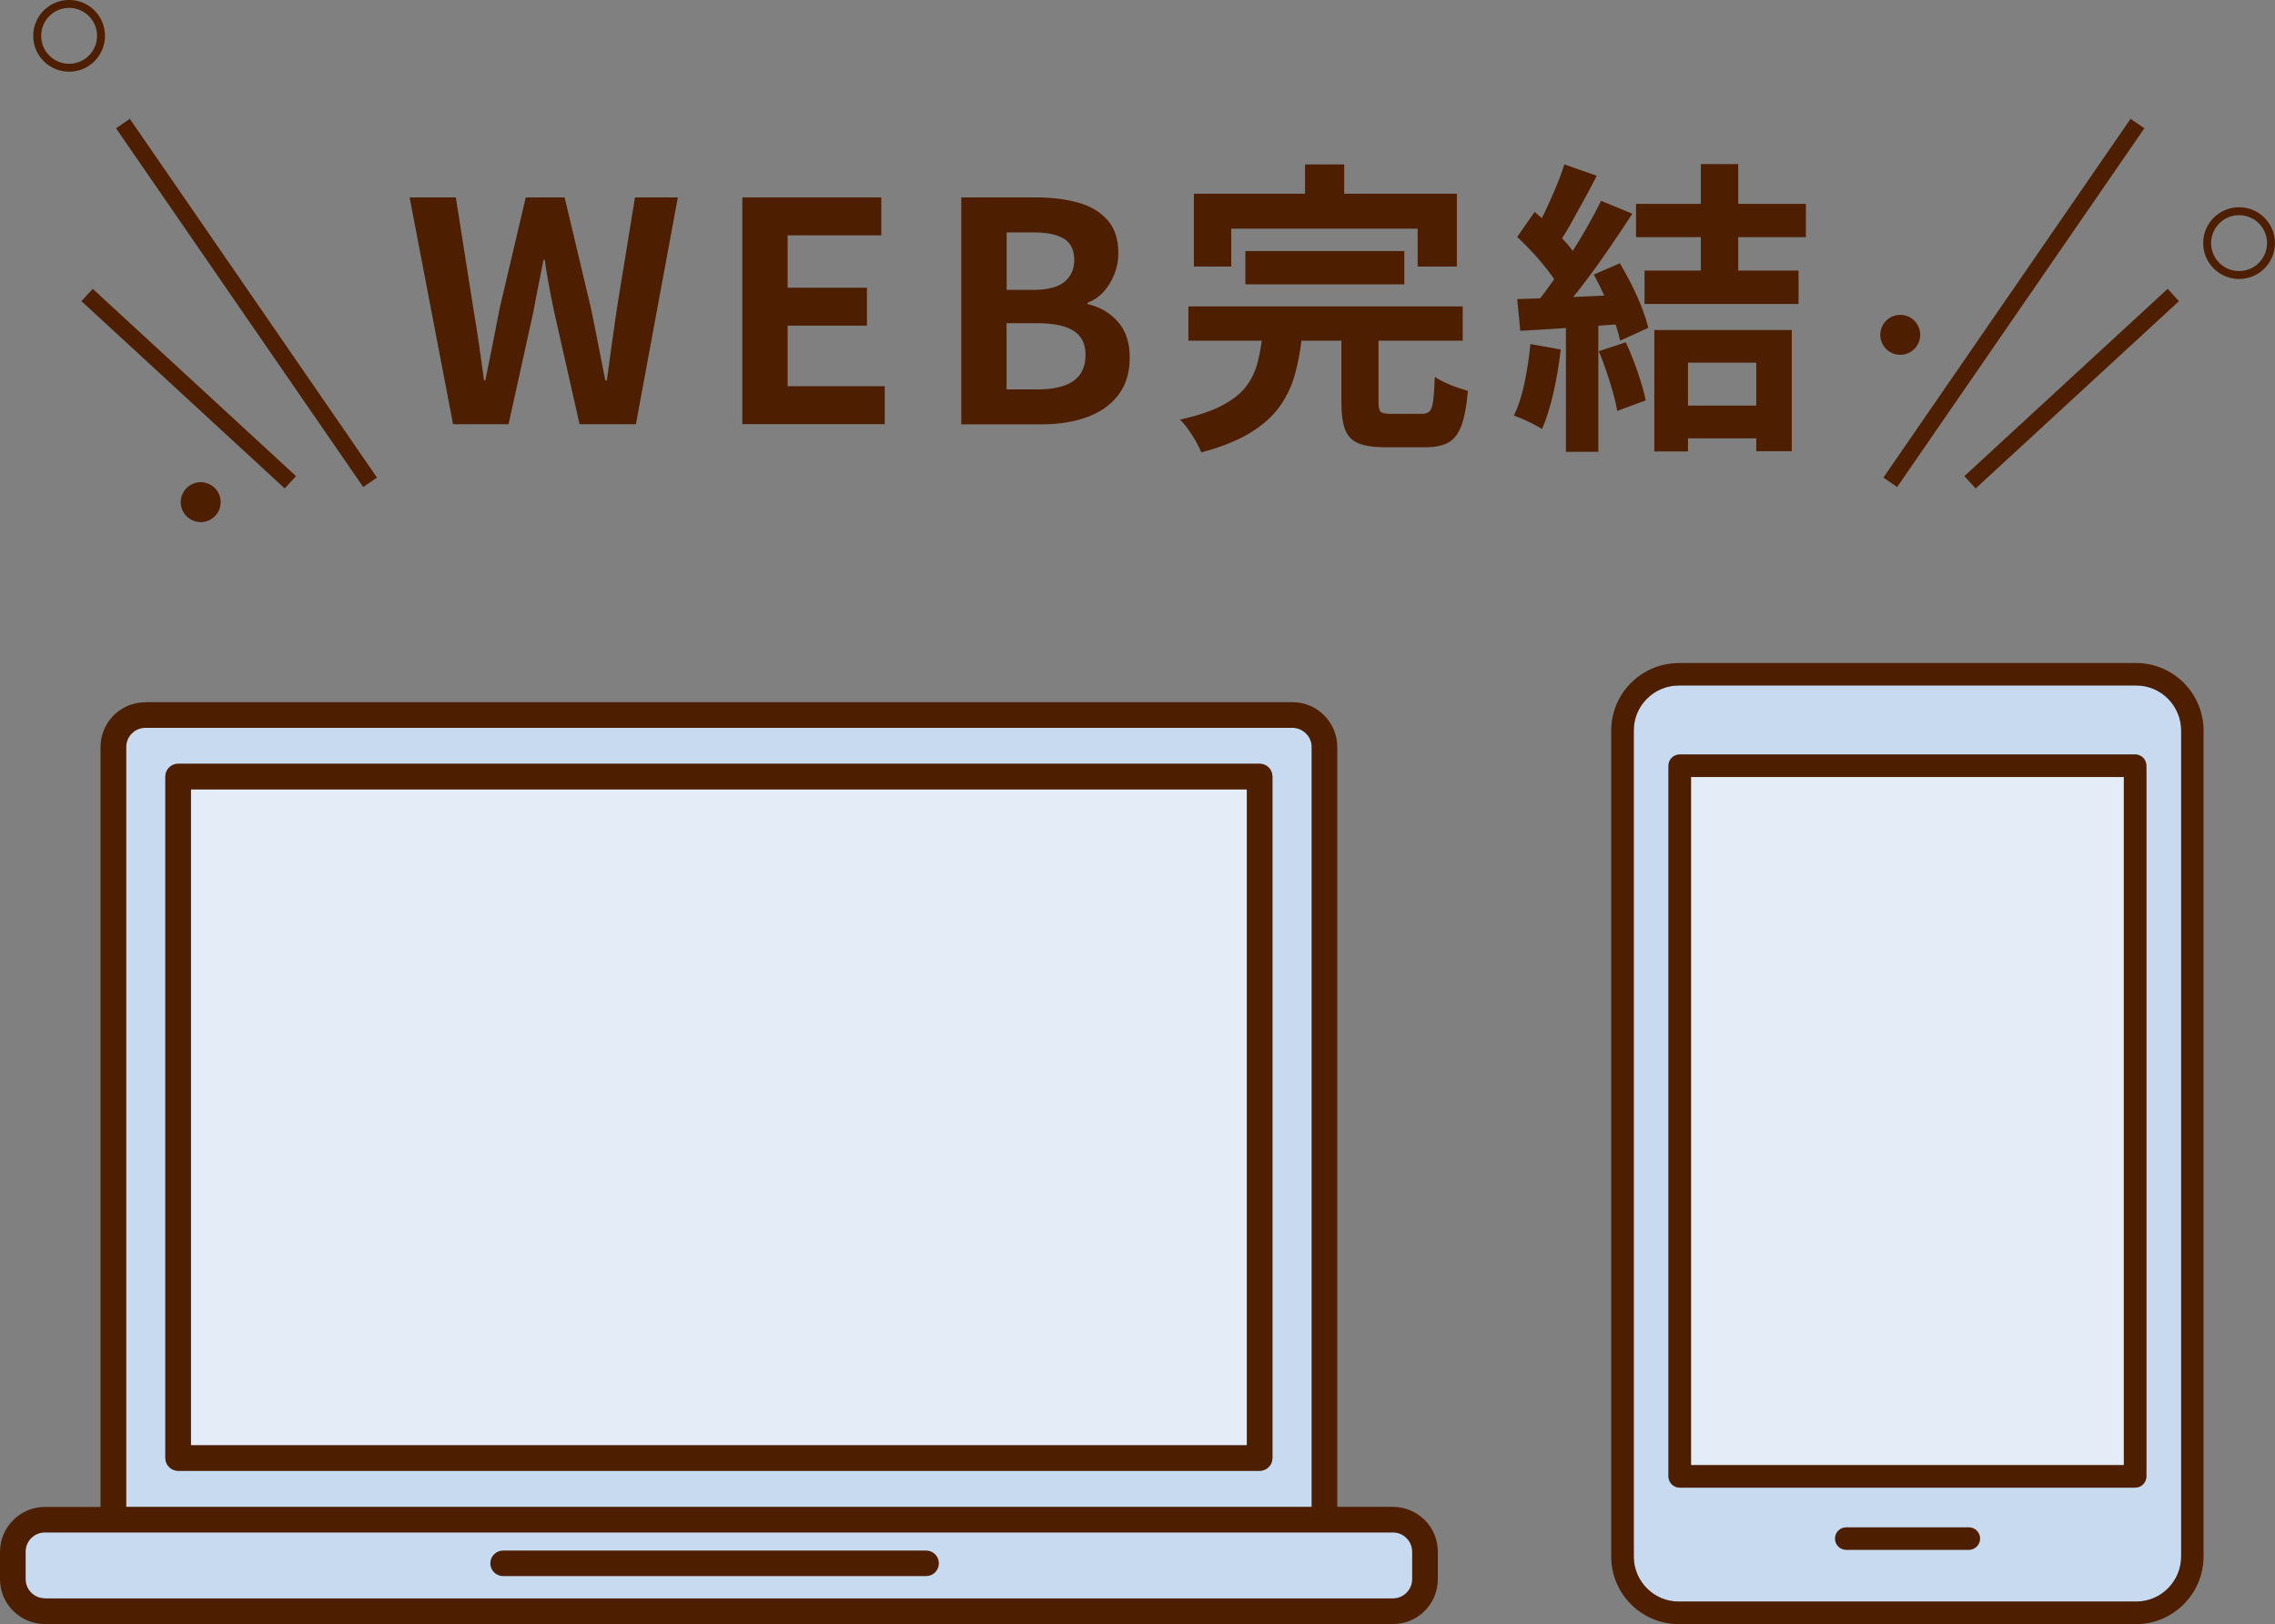 <?xml version="1.0" encoding="UTF-8"?>
<svg id="_レイヤー_2" data-name="レイヤー 2" xmlns="http://www.w3.org/2000/svg" viewBox="0 0 272.26 194.4">
  <rect x="0" y="0" width="272.26" height="194.4" fill="#808080" stroke="none"/>
  <defs>
    <style>
      .cls-1, .cls-2 {
        fill: #4d1f00;
      }

      .cls-3 {
        fill: #e4edf7;
      }

      .cls-4 {
        stroke-width: 2px;
      }

      .cls-4, .cls-5 {
        fill: none;
        stroke: #4d1f00;
        stroke-miterlimit: 10;
      }

      .cls-6 {
        fill: #c8daef;
      }

      .cls-6, .cls-2 {
        fill-rule: evenodd;
      }

      .cls-5 {
        stroke-width: .95px;
      }
    </style>
  </defs>
  <g id="layout">
    <g>
      <g>
        <g>
          <path class="cls-6" d="M154.67,87.11H17.39c-.63,0-1.21.26-1.62.68h0c-.42.41-.67.99-.67,1.62v90.96h141.87v-90.96c0-.63-.26-1.21-.68-1.62-.42-.42-.99-.68-1.62-.68h0ZM21.31,91.42h129.43c.85,0,1.54.68,1.54,1.53v81.58c0,.85-.69,1.53-1.54,1.53H21.31c-.84,0-1.53-.69-1.53-1.53v-81.58c0-.84.69-1.53,1.53-1.53Z"/>
          <path class="cls-6" d="M5.36,191.33h161.33c.64,0,1.21-.25,1.63-.67h0c.42-.42.68-.99.68-1.63v-3.3c0-.63-.25-1.21-.68-1.62-.41-.42-.99-.68-1.62-.68H5.36c-.63,0-1.21.26-1.62.68l-.06.06c-.38.41-.61.96-.61,1.57v3.3c0,.64.26,1.21.67,1.63.42.42.99.67,1.63.67Z"/>
          <rect class="cls-3" x="22.85" y="94.49" width="126.37" height="78.51"/>
        </g>
        <path class="cls-2" d="M5.37,191.34h161.33c.63,0,1.21-.26,1.63-.68.42-.42.68-.99.68-1.63v-3.29c0-.63-.26-1.21-.68-1.63l-.06-.06c-.41-.38-.96-.62-1.57-.62H5.37c-.64,0-1.21.26-1.63.67s-.68.99-.68,1.63v3.29c0,.64.26,1.21.68,1.63h0c.42.41.99.67,1.63.67h0ZM17.39,84.05h137.28c1.48,0,2.82.6,3.79,1.57.97.97,1.58,2.31,1.58,3.79v90.96h6.66c1.43,0,2.73.57,3.7,1.48.03.03.07.06.1.09.97.97,1.57,2.32,1.57,3.8v3.29c0,1.48-.6,2.82-1.57,3.8-.97.97-2.31,1.57-3.8,1.57H5.37c-1.48,0-2.82-.6-3.79-1.57h0s0,0,0,0c-.97-.97-1.58-2.31-1.58-3.79v-3.29c0-1.48.61-2.82,1.58-3.79h0c.97-.98,2.31-1.58,3.79-1.58h6.66v-90.96c0-1.47.6-2.82,1.57-3.79h0s0,0,0,0c.97-.97,2.31-1.57,3.79-1.57h0ZM154.67,87.12H17.39c-.63,0-1.21.26-1.62.68h0c-.41.41-.67.99-.67,1.62v90.96h141.88v-90.96c0-.63-.26-1.21-.68-1.62s-.99-.68-1.63-.68h0ZM60.21,188.66c-.85,0-1.53-.69-1.53-1.53s.69-1.53,1.53-1.53h50.62c.84,0,1.53.69,1.53,1.53s-.69,1.53-1.53,1.53h-50.62ZM21.32,91.42c-.84,0-1.53.68-1.53,1.53v81.58c0,.84.69,1.53,1.53,1.53h129.43c.85,0,1.53-.69,1.53-1.53v-81.58c0-.85-.69-1.53-1.53-1.53H21.32ZM149.22,94.49H22.85v78.51h126.37v-78.51Z"/>
      </g>
      <g>
        <g>
          <path class="cls-6" d="M255.64,82.05h-54.73c-1.49,0-2.83.61-3.81,1.58-.98.98-1.58,2.32-1.58,3.81v98.88c0,1.49.6,2.83,1.58,3.81h0c.97.98,2.32,1.58,3.81,1.58h54.73c1.48,0,2.83-.6,3.81-1.58.97-.97,1.58-2.32,1.58-3.81v-98.88c0-1.48-.6-2.83-1.58-3.81h0c-.98-.98-2.32-1.58-3.81-1.58h0ZM201.03,90.31h54.5c.74,0,1.34.6,1.34,1.35v85.06c0,.75-.6,1.35-1.34,1.35h-54.5c-.74,0-1.35-.6-1.35-1.35v-85.06c0-.74.61-1.35,1.35-1.35Z"/>
          <rect class="cls-3" x="202.37" y="93" width="51.8" height="82.37"/>
        </g>
        <path class="cls-2" d="M200.9,79.36h54.73c2.22,0,4.24.91,5.71,2.37h0c1.46,1.47,2.37,3.49,2.37,5.71v98.88c0,2.22-.91,4.24-2.37,5.71h0c-1.46,1.47-3.48,2.38-5.71,2.38h-54.73c-2.23,0-4.25-.91-5.71-2.37s-2.37-3.49-2.37-5.71v-98.88c0-2.23.91-4.25,2.37-5.71,1.46-1.46,3.49-2.37,5.71-2.37h0ZM220.95,185.52h14.67c.74,0,1.35-.61,1.35-1.35s-.6-1.35-1.35-1.35h-14.67c-.75,0-1.35.6-1.35,1.35s.6,1.35,1.35,1.35h0ZM201.02,90.31c-.75,0-1.35.6-1.35,1.35v85.06c0,.75.6,1.35,1.35,1.35h54.5c.74,0,1.35-.6,1.35-1.35v-85.06c0-.75-.6-1.35-1.35-1.35h-54.5ZM254.17,93.01h-51.8v82.37h51.8v-82.37h0ZM255.64,82.05h-54.73c-1.48,0-2.83.61-3.81,1.58-.98.98-1.58,2.32-1.58,3.81v98.88c0,1.48.6,2.83,1.58,3.81.97.98,2.32,1.58,3.81,1.58h54.73c1.48,0,2.83-.6,3.81-1.58h0c.97-.98,1.58-2.33,1.58-3.81v-98.88c0-1.48-.61-2.83-1.58-3.81h0c-.98-.98-2.32-1.58-3.81-1.58Z"/>
      </g>
      <g>
        <g>
          <path class="cls-1" d="M54.22,50.78l-5.2-27.15h5.53l2.09,13.26c.24,1.42.47,2.85.68,4.29.21,1.44.41,2.89.61,4.36h.15c.29-1.47.59-2.92.88-4.36.29-1.44.57-2.87.84-4.29l3.12-13.26h4.65l3.15,13.26c.29,1.39.58,2.82.86,4.27.28,1.45.57,2.91.86,4.38h.18c.2-1.47.4-2.92.6-4.36.21-1.44.41-2.87.61-4.29l2.16-13.26h5.13l-5.02,27.15h-6.74l-3.04-13.45c-.22-1.05-.43-2.09-.62-3.13-.2-1.04-.37-2.07-.51-3.1h-.15c-.2,1.03-.4,2.06-.61,3.1-.21,1.04-.41,2.08-.6,3.13l-2.97,13.45h-6.63Z"/>
          <path class="cls-1" d="M88.84,50.78v-27.15h16.63v4.54h-11.21v6.27h9.49v4.54h-9.49v7.25h11.62v4.54h-17.04Z"/>
          <path class="cls-1" d="M115.04,50.78v-27.15h8.98c1.86,0,3.52.21,5,.62,1.48.42,2.65,1.11,3.52,2.09.87.98,1.3,2.31,1.3,3.99,0,.83-.15,1.64-.46,2.44-.3.79-.73,1.5-1.26,2.11-.54.61-1.2,1.06-1.98,1.36v.15c1.47.34,2.68,1.04,3.63,2.11.95,1.06,1.43,2.5,1.43,4.3s-.46,3.3-1.37,4.49c-.92,1.19-2.16,2.06-3.74,2.64-1.57.57-3.37.86-5.37.86h-9.67ZM120.46,34.7h3.19c1.71,0,2.96-.32,3.74-.97.78-.65,1.17-1.51,1.17-2.58,0-1.2-.4-2.05-1.21-2.56-.81-.51-2.03-.77-3.66-.77h-3.22v6.89ZM120.46,46.61h3.77c1.86,0,3.27-.34,4.23-1.01s1.45-1.72,1.45-3.13c0-1.32-.48-2.28-1.45-2.88-.96-.6-2.38-.9-4.23-.9h-3.77v7.91Z"/>
          <path class="cls-1" d="M151.09,39.97h4.76c-.17,1.69-.45,3.25-.84,4.71s-1.01,2.77-1.85,3.96c-.84,1.19-2.02,2.24-3.54,3.17-1.52.93-3.47,1.71-5.86,2.34-.15-.39-.36-.83-.64-1.32-.28-.49-.59-.97-.93-1.45-.34-.48-.67-.86-.99-1.15,2.1-.46,3.78-1.03,5.04-1.69s2.21-1.41,2.86-2.25c.65-.84,1.11-1.79,1.39-2.86.28-1.06.48-2.22.6-3.46ZM142.22,36.68h32.83v4.1h-32.83v-4.1ZM142.88,23.19h31.47v8.72h-4.69v-4.54h-22.31v4.54h-4.47v-8.72ZM149.04,30.05h19.02v3.99h-19.02v-3.99ZM156.18,19.68h4.69v6.67h-4.69v-6.67ZM160.54,39.24h4.43v8.94c0,.59.09.96.28,1.12.18.16.6.24,1.26.24h3.66c.39,0,.69-.1.9-.29.21-.2.35-.62.44-1.26.09-.65.15-1.61.2-2.88.32.22.71.44,1.17.66.46.22.95.42,1.45.59.5.17.95.32,1.34.44-.15,1.76-.4,3.13-.77,4.12-.37.99-.88,1.67-1.56,2.05-.67.38-1.59.57-2.77.57h-4.73c-1.42,0-2.51-.16-3.28-.48-.77-.32-1.3-.87-1.59-1.65-.29-.78-.44-1.83-.44-3.15v-9.01Z"/>
          <path class="cls-1" d="M183.15,41.18l3.63.66c-.2,1.76-.49,3.49-.88,5.2-.39,1.71-.84,3.15-1.36,4.32-.24-.17-.57-.36-.99-.57-.41-.21-.84-.41-1.26-.6-.43-.19-.8-.34-1.12-.44.54-1.1.96-2.41,1.28-3.94.32-1.53.55-3.07.7-4.63ZM181.57,28.36l2.09-3c.63.54,1.29,1.14,1.98,1.81.68.67,1.31,1.34,1.89,2,.57.66,1.01,1.27,1.3,1.83l-2.24,3.41c-.29-.56-.71-1.2-1.26-1.92-.55-.72-1.15-1.44-1.81-2.16-.66-.72-1.31-1.37-1.94-1.96ZM181.57,35.8c1.69-.05,3.71-.12,6.08-.22s4.78-.21,7.22-.33l-.04,3.48c-2.3.17-4.57.34-6.83.49-2.26.16-4.28.29-6.06.38l-.37-3.81ZM187.21,19.68l3.88,1.36c-.49.95-1,1.92-1.54,2.91s-1.06,1.94-1.58,2.86c-.51.92-1.01,1.72-1.5,2.4l-2.97-1.21c.44-.76.89-1.62,1.36-2.58.46-.96.9-1.95,1.32-2.95.42-1,.76-1.93,1.03-2.78ZM191.61,24.04l3.74,1.54c-.9,1.39-1.88,2.85-2.93,4.38-1.05,1.53-2.11,2.99-3.19,4.38-1.07,1.39-2.08,2.61-3,3.66l-2.68-1.36c.71-.83,1.43-1.77,2.16-2.82.73-1.05,1.46-2.14,2.18-3.26.72-1.12,1.4-2.25,2.05-3.39.65-1.14,1.2-2.18,1.67-3.13ZM187.4,37.74h3.88v16.34h-3.88v-16.34ZM190.73,32.87l3.12-1.36c.49.81.96,1.67,1.43,2.6.46.93.87,1.84,1.21,2.73.34.89.6,1.69.77,2.4l-3.37,1.54c-.15-.68-.38-1.48-.7-2.4-.32-.92-.69-1.86-1.12-2.82-.43-.96-.87-1.86-1.34-2.69ZM191.35,42.03l3.22-1.06c.51,1.1.99,2.3,1.43,3.59.44,1.29.76,2.42.95,3.37l-3.41,1.25c-.17-.98-.46-2.13-.88-3.46-.41-1.33-.86-2.56-1.32-3.68ZM195.79,24.4h20.33v3.99h-20.33v-3.99ZM196.81,32.39h18.43v3.99h-18.43v-3.99ZM197.98,39.5h16.45v14.51h-4.25v-10.59h-8.17v10.62h-4.03v-14.55ZM200.22,48.55h11.91v3.92h-11.91v-3.92ZM203.55,19.64h4.47v14.36h-4.47v-14.36Z"/>
        </g>
        <g>
          <g>
            <line class="cls-4" x1="14.71" y1="14.79" x2="44.29" y2="57.73"/>
            <line class="cls-4" x1="10.42" y1="35.31" x2="34.75" y2="57.73"/>
            <circle class="cls-5" cx="8.27" cy="4.29" r="3.82"/>
            <circle class="cls-1" cx="24.02" cy="60.11" r="2.39"/>
          </g>
          <g>
            <line class="cls-4" x1="255.8" y1="14.79" x2="226.22" y2="57.73"/>
            <line class="cls-4" x1="260.09" y1="35.31" x2="235.76" y2="57.73"/>
            <circle class="cls-5" cx="267.96" cy="29.1" r="3.82"/>
            <circle class="cls-1" cx="227.41" cy="40.08" r="2.39"/>
          </g>
        </g>
      </g>
    </g>
  </g>
</svg>